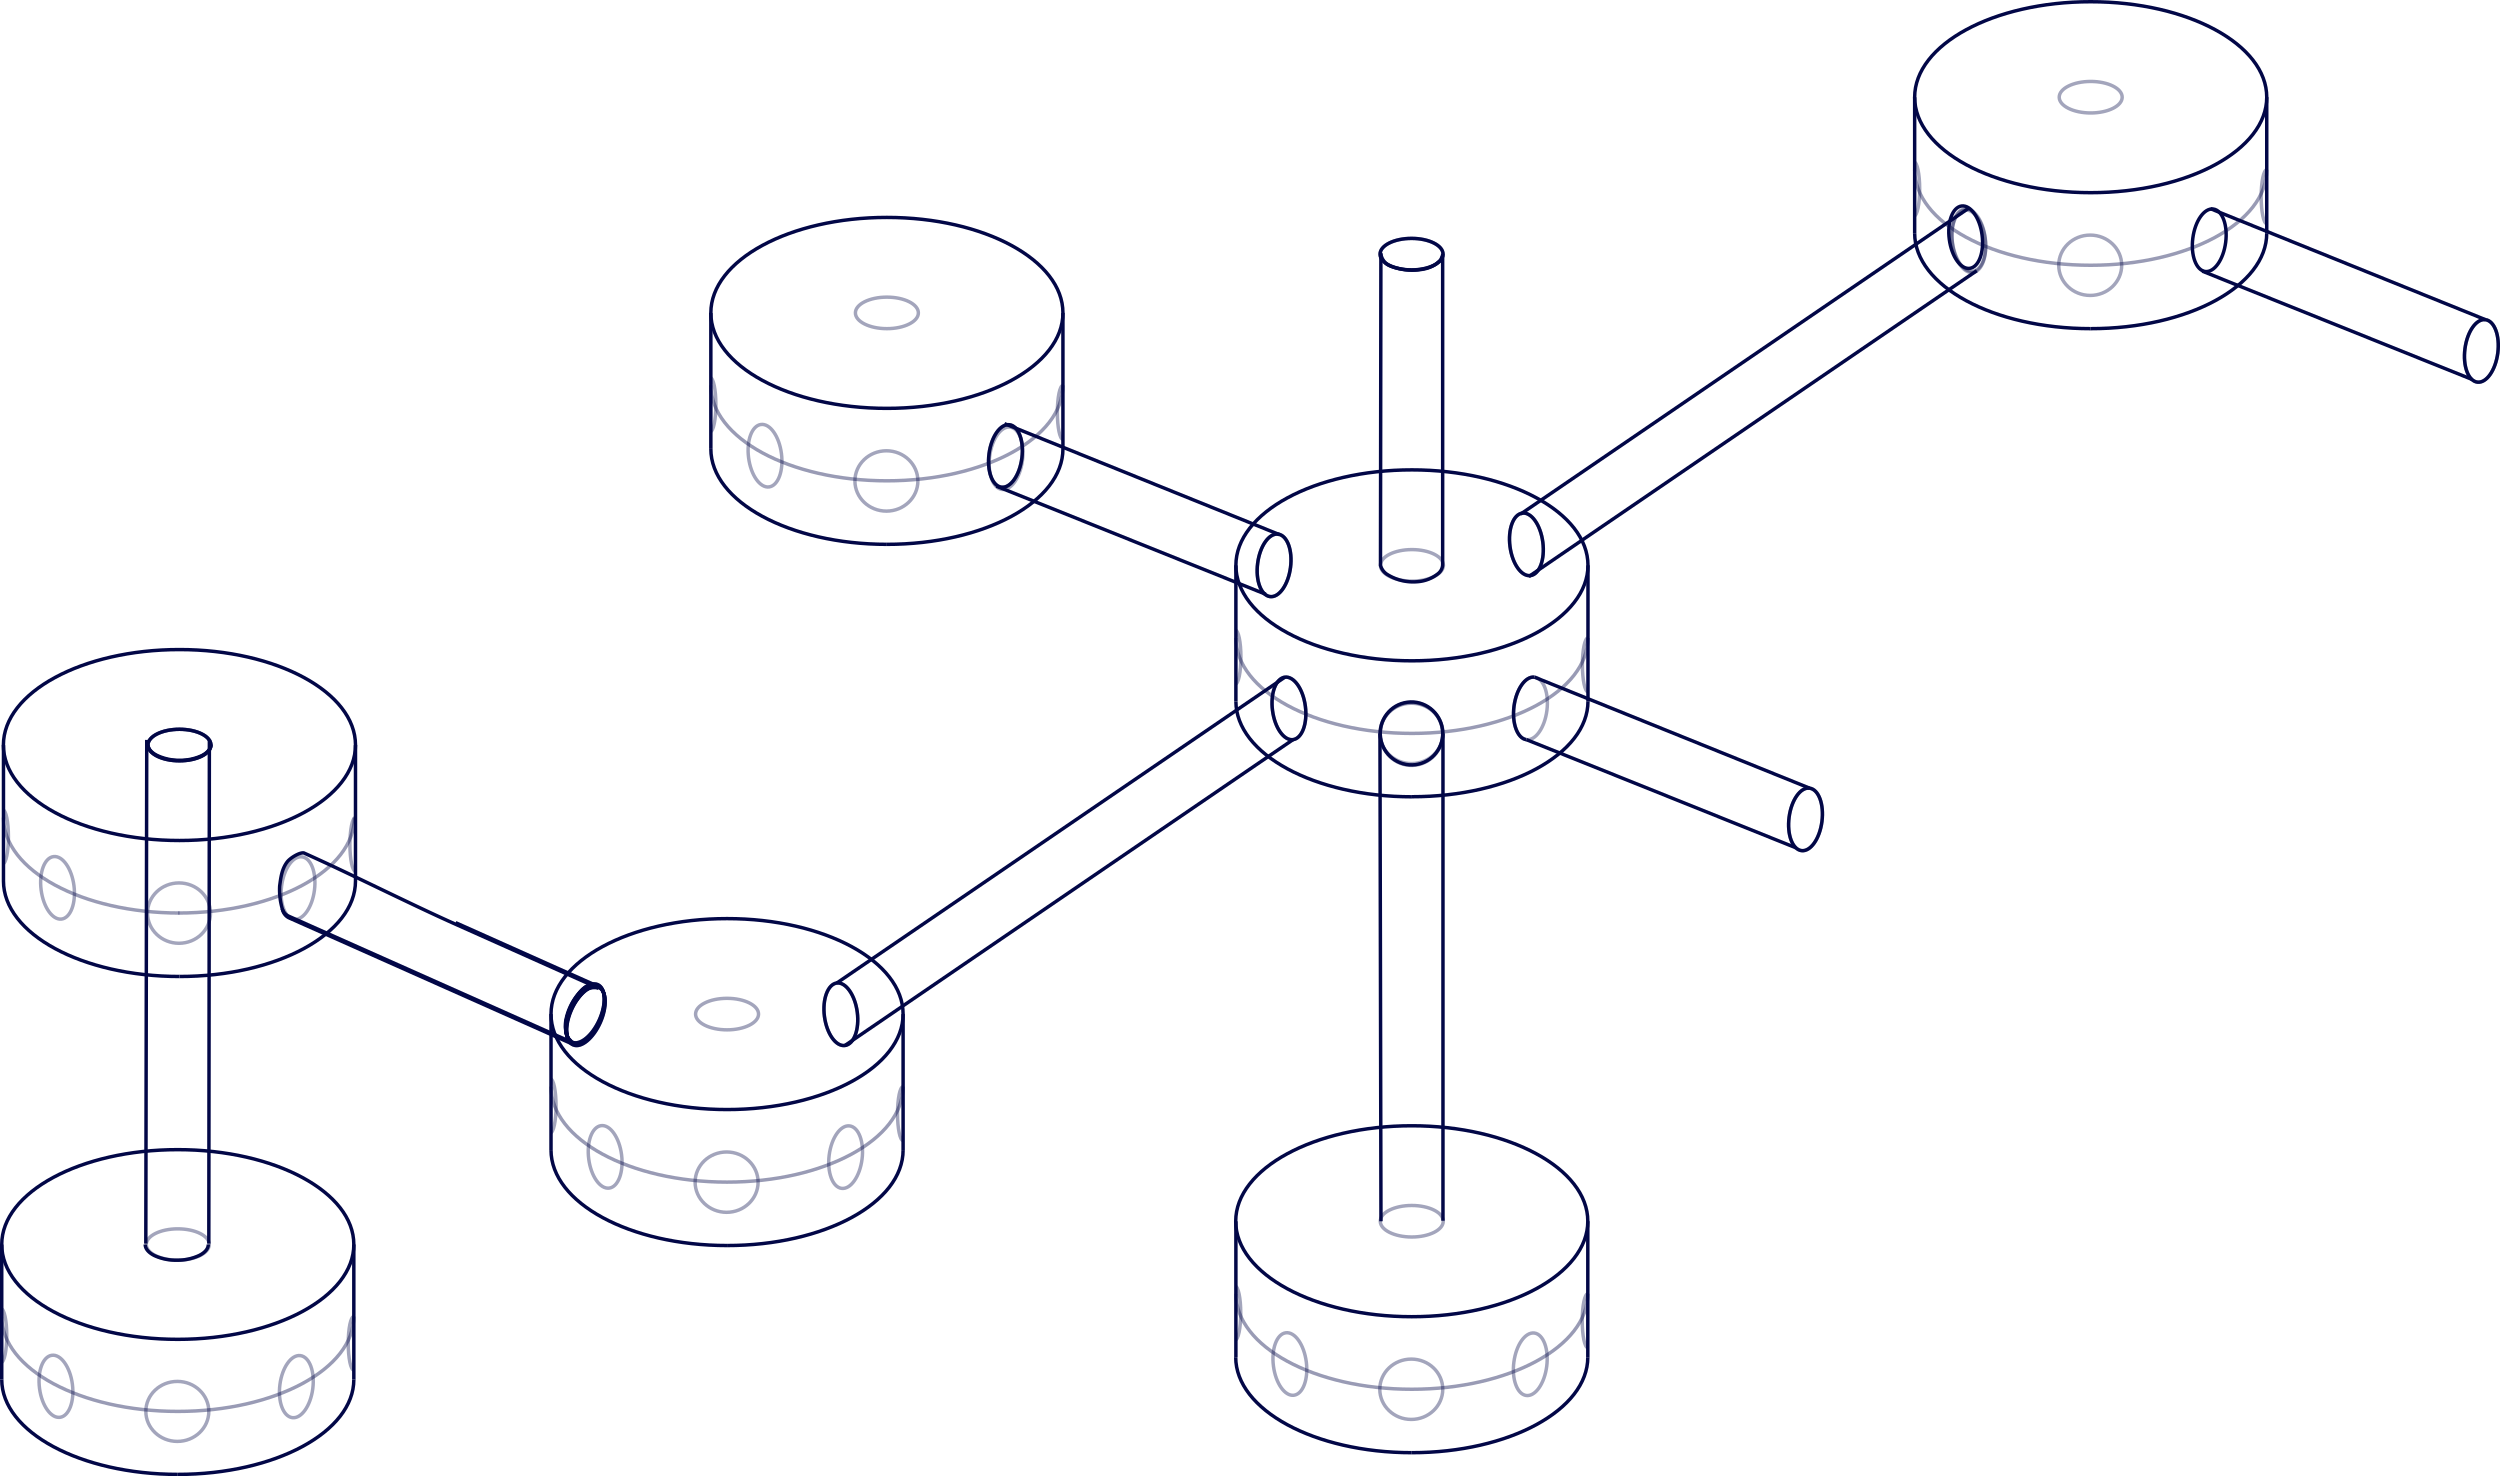 <svg xmlns="http://www.w3.org/2000/svg" viewBox="0 0 720.13 425.2"><defs><style>.cls-1,.cls-2,.cls-3,.cls-4{fill:none;stroke:#020747;stroke-miterlimit:10;}.cls-2{opacity:0.4;}.cls-3{opacity:0.36;}.cls-4{opacity:0.43;}</style></defs><g id="Layer_2" data-name="Layer 2"><g id="MODEL_2" data-name="MODEL 2"><ellipse class="cls-1" cx="51.21" cy="358.48" rx="50.71" ry="27.32"/><path class="cls-1" d="M.5,397.38v-38.9"/><line class="cls-1" x1="101.92" y1="397.38" x2="101.92" y2="358.48"/><path class="cls-1" d="M51.21,424.7C23.2,424.7.5,412.47.5,397.38"/><path class="cls-1" d="M101.92,397.38c0,15.09-22.7,27.32-50.71,27.32"/><path class="cls-2" d="M101.92,379.24c0,15.09-22.7,27.32-50.71,27.32S.5,394.33.5,379.24"/><ellipse class="cls-3" cx="51.21" cy="358.48" rx="9.07" ry="4.51"/><path class="cls-3" d="M.34,392.44c.89,0,1.61-3.45,1.61-7.71S1.23,377,.34,377"/><ellipse class="cls-3" cx="51.08" cy="406.56" rx="9.07" ry="8.64"/><ellipse class="cls-3" cx="85.36" cy="399.41" rx="9.01" ry="4.77" transform="translate(-321.76 432.06) rotate(-82.52)"/><path class="cls-3" d="M101.92,394.66c-.89,0-1.61-3.45-1.61-7.71s.72-7.71,1.61-7.71"/><ellipse class="cls-3" cx="16.1" cy="399.33" rx="4.77" ry="9.01" transform="translate(-51.83 5.49) rotate(-7.48)"/><ellipse class="cls-3" cx="51.69" cy="214.61" rx="9.07" ry="4.54"/><path class="cls-1" d="M60.31,213.06v.78c0,17.48-.16,126.9-.16,144.38"/><ellipse class="cls-1" cx="51.69" cy="214.61" rx="9.07" ry="4.54"/><line class="cls-1" x1="42.27" y1="213.13" x2="42" y2="358.22"/><path class="cls-1" d="M60,358.48c0,1.24-1,2.37-2.65,3.18A14.8,14.8,0,0,1,50.92,363a14.73,14.73,0,0,1-6.42-1.32c-1.64-.81-2.66-1.94-2.66-3.18"/><ellipse class="cls-1" cx="51.69" cy="214.61" rx="50.71" ry="27.5"/><path class="cls-1" d="M1,253.77V214.61"/><line class="cls-1" x1="102.4" y1="253.77" x2="102.4" y2="214.61"/><path class="cls-1" d="M51.69,281.28C23.69,281.28,1,269,1,253.77"/><path class="cls-1" d="M102.4,253.77c0,15.19-22.7,27.51-50.71,27.51"/><path class="cls-2" d="M51.69,263C23.69,263,1,250.7,1,235.51"/><ellipse class="cls-3" cx="51.69" cy="214.61" rx="9.07" ry="4.54"/><path class="cls-3" d="M.82,248.8c.89,0,1.61-3.47,1.61-7.76s-.72-7.76-1.61-7.76"/><ellipse class="cls-3" cx="51.56" cy="263.02" rx="9.07" ry="8.69"/><ellipse class="cls-3" cx="85.84" cy="255.82" rx="9.07" ry="4.77" transform="translate(-178.89 308.04) rotate(-82.61)"/><path class="cls-3" d="M102.4,251c-.89,0-1.61-3.47-1.61-7.76s.72-7.76,1.61-7.76"/><ellipse class="cls-3" cx="16.58" cy="255.74" rx="4.77" ry="9.07" transform="translate(-32.76 4.26) rotate(-7.39)"/><path class="cls-2" d="M51.37,263c28,0,50.71-12.32,50.71-27.51"/><path class="cls-1" d="M42.62,214.42c0,1.25,1,2.38,2.66,3.2A14.71,14.71,0,0,0,51.69,219a14.73,14.73,0,0,0,6.42-1.33c1.64-.82,2.66-2,2.66-3.2"/><ellipse class="cls-1" cx="209.43" cy="292.11" rx="50.71" ry="27.5"/><path class="cls-1" d="M158.72,331.27V292.11"/><line class="cls-1" x1="260.14" y1="331.27" x2="260.14" y2="292.11"/><path class="cls-1" d="M209.43,358.78c-28,0-50.71-12.32-50.71-27.51"/><path class="cls-1" d="M260.14,331.27c0,15.19-22.7,27.51-50.71,27.51"/><path class="cls-2" d="M260.14,313c0,15.19-22.7,27.51-50.71,27.51S158.72,328.2,158.72,313"/><ellipse class="cls-3" cx="209.43" cy="292.11" rx="9.07" ry="4.54"/><path class="cls-3" d="M158.56,326.3c.89,0,1.61-3.47,1.61-7.76s-.72-7.76-1.61-7.76"/><ellipse class="cls-3" cx="209.3" cy="340.52" rx="9.07" ry="8.69"/><ellipse class="cls-3" cx="243.58" cy="333.32" rx="9.07" ry="4.77" transform="translate(-118.3 532) rotate(-82.61)"/><path class="cls-3" d="M260.14,328.54c-.89,0-1.61-3.48-1.61-7.77s.72-7.76,1.61-7.76"/><ellipse class="cls-3" cx="174.32" cy="333.24" rx="4.77" ry="9.07" transform="translate(-41.42 25.19) rotate(-7.39)"/><ellipse class="cls-1" cx="406.71" cy="162.85" rx="50.71" ry="27.5"/><path class="cls-1" d="M356,202V162.85"/><line class="cls-1" x1="457.42" y1="202.02" x2="457.42" y2="162.85"/><path class="cls-1" d="M406.71,229.52c-28,0-50.71-12.31-50.71-27.5"/><path class="cls-1" d="M457.42,202c0,15.19-22.7,27.5-50.71,27.5"/><path class="cls-2" d="M457.42,183.75c0,15.19-22.7,27.51-50.71,27.51S356,198.94,356,183.75"/><ellipse class="cls-3" cx="406.71" cy="162.85" rx="9.07" ry="4.54"/><path class="cls-3" d="M355.84,197.05c.89,0,1.61-3.48,1.61-7.77s-.72-7.76-1.61-7.76"/><ellipse class="cls-3" cx="406.58" cy="211.26" rx="9.07" ry="8.69"/><ellipse class="cls-3" cx="440.86" cy="204.06" rx="9.07" ry="4.77" transform="translate(181.79 615.01) rotate(-82.61)"/><path class="cls-3" d="M457.42,199.28c-.89,0-1.61-3.48-1.61-7.76s.72-7.77,1.61-7.77"/><ellipse class="cls-3" cx="406.6" cy="73.21" rx="9.07" ry="4.54"/><path class="cls-1" d="M415.56,73.08v89.68a3.48,3.48,0,0,1-1.26,2.44,10.71,10.71,0,0,1-6,2.36,14.06,14.06,0,0,1-8.56-2,4.47,4.47,0,0,1-2.09-2.72l.06-45,.06-45"/><path class="cls-1" d="M397.75,73.26a5.22,5.22,0,0,0,1.3,2.46c.36.38,1.14,1,3.7,1.6a16.63,16.63,0,0,0,7.75.1,9.24,9.24,0,0,0,3.13-1.35c.34-.23,1.34-1.15,1.34-1.15h0l.59-1.38"/><ellipse class="cls-1" cx="406.6" cy="73.21" rx="9.07" ry="4.54"/><ellipse class="cls-3" cx="168.77" cy="292.69" rx="9.07" ry="4.54" transform="translate(-167.26 327.82) rotate(-66)"/><path class="cls-1" d="M172.32,284.59a5.09,5.09,0,0,0-2.78.18c-.49.18-1.39.63-3,2.73a16.57,16.57,0,0,0-3.25,7,9.43,9.43,0,0,0,0,3.41c.08.41.51,1.69.51,1.69h0l1,1.1"/><ellipse class="cls-1" cx="168.77" cy="292.69" rx="9.07" ry="4.54" transform="translate(-167.26 327.82) rotate(-66)"/><ellipse class="cls-3" cx="168.58" cy="292.19" rx="9.07" ry="4.54" transform="translate(-166.92 327.35) rotate(-66)"/><path class="cls-1" d="M172.13,284.09a5.09,5.09,0,0,0-2.78.18c-.5.18-1.39.62-3,2.73a16.57,16.57,0,0,0-3.25,7,9.2,9.2,0,0,0,0,3.41c.08.41.51,1.69.51,1.69h0l1,1.1"/><ellipse class="cls-1" cx="168.58" cy="292.19" rx="9.07" ry="4.54" transform="translate(-166.92 327.35) rotate(-66)"/><path class="cls-1" d="M165.08,300.81l-.42-.18-.59-.26-.2-.09L83.15,264.34a3.45,3.45,0,0,1-1.71-2.15,19.7,19.7,0,0,1-.88-7c.32-2.26.56-4.81,2.19-6.94.83-1.09,3.49-2.75,4.76-2.56,13.69,6.11,30.23,14.52,43.93,20.63l41.07,18.36"/><path class="cls-1" d="M131.24,265.78l41.08,18.36"/><path class="cls-1" d="M164.89,300.31l-.42-.18-.59-.27-.2-.09L83,263.84a3.45,3.45,0,0,1-1.71-2.15"/><ellipse class="cls-3" cx="168.69" cy="292.4" rx="9.07" ry="4.54" transform="translate(-167.05 327.58) rotate(-66)"/><path class="cls-1" d="M172.24,284.3a5.29,5.29,0,0,0-2.78.18c-.5.19-1.39.63-3,2.74a16.51,16.51,0,0,0-3.25,7,9.15,9.15,0,0,0,0,3.4c.08.41.51,1.7.51,1.7h0l1,1.09"/><ellipse class="cls-1" cx="168.69" cy="292.4" rx="9.07" ry="4.54" transform="translate(-167.05 327.58) rotate(-66)"/><ellipse class="cls-3" cx="168.5" cy="291.9" rx="9.07" ry="4.54" transform="translate(-166.7 327.11) rotate(-66)"/><path class="cls-1" d="M172.05,283.8a5.29,5.29,0,0,0-2.78.18c-.5.18-1.39.63-3,2.73a16.62,16.62,0,0,0-3.25,7.05,9.15,9.15,0,0,0,0,3.4c.07.41.51,1.7.51,1.7h0l1,1.09"/><ellipse class="cls-1" cx="168.5" cy="291.9" rx="9.07" ry="4.54" transform="translate(-166.7 327.11) rotate(-66)"/><ellipse class="cls-3" cx="371.28" cy="204.06" rx="4.77" ry="9.07" transform="translate(-23.16 49.45) rotate(-7.39)"/><line class="cls-1" x1="442.03" y1="195.06" x2="521.25" y2="227.03"/><line class="cls-1" x1="439.69" y1="213.06" x2="517.29" y2="244.2"/><ellipse class="cls-3" cx="520.08" cy="236.03" rx="9.07" ry="4.77" transform="translate(219.12 721.43) rotate(-82.61)"/><ellipse class="cls-1" cx="520.08" cy="236.03" rx="9.07" ry="4.77" transform="translate(219.12 721.43) rotate(-82.61)"/><path class="cls-1" d="M442,195.06c-2.59-.34-5.25,3.45-5.89,8.39s1,9.27,3.55,9.61"/><ellipse class="cls-3" cx="242.21" cy="292.16" rx="4.77" ry="9.07" transform="translate(-35.57 33.58) rotate(-7.39)"/><path class="cls-1" d="M237.48,292.78c-.64-5,1-9.28,3.56-9.62s5.25,3.42,5.9,8.39-.95,9.27-3.56,9.61S238.13,297.75,237.48,292.78Z"/><ellipse class="cls-1" cx="371.28" cy="204.06" rx="4.77" ry="9.07" transform="translate(-23.16 49.45) rotate(-7.39)"/><line class="cls-1" x1="243.38" y1="301.16" x2="372.45" y2="213.06"/><line class="cls-1" x1="241.04" y1="283.16" x2="370.11" y2="195.06"/><ellipse class="cls-3" cx="406.6" cy="211.41" rx="9" ry="9.07" transform="translate(-23.82 54.06) rotate(-7.39)"/><ellipse class="cls-1" cx="406.58" cy="211.27" rx="9" ry="9.07" transform="translate(-23.8 54.05) rotate(-7.39)"/><line class="cls-1" x1="415.65" y1="351.63" x2="415.65" y2="211.26"/><line class="cls-1" x1="397.79" y1="351.78" x2="397.5" y2="211.26"/><ellipse class="cls-1" cx="406.66" cy="351.78" rx="50.71" ry="27.5"/><path class="cls-1" d="M356,390.94V351.78"/><line class="cls-1" x1="457.37" y1="390.94" x2="457.37" y2="351.78"/><path class="cls-1" d="M406.66,418.45c-28,0-50.71-12.32-50.71-27.51"/><path class="cls-1" d="M457.37,390.94c0,15.19-22.71,27.51-50.71,27.51"/><path class="cls-2" d="M457.37,372.68c0,15.19-22.71,27.5-50.71,27.5S356,387.87,356,372.68"/><ellipse class="cls-3" cx="406.66" cy="351.78" rx="9.07" ry="4.54"/><path class="cls-3" d="M355.79,386c.89,0,1.61-3.47,1.61-7.76s-.72-7.76-1.61-7.76"/><ellipse class="cls-3" cx="406.52" cy="400.18" rx="9.07" ry="8.69"/><ellipse class="cls-3" cx="440.81" cy="392.98" rx="9.07" ry="4.77" transform="translate(-5.61 779.58) rotate(-82.61)"/><path class="cls-3" d="M457.37,388.2c-.89,0-1.61-3.47-1.61-7.76s.72-7.76,1.61-7.76"/><ellipse class="cls-3" cx="371.55" cy="392.91" rx="4.77" ry="9.07" transform="translate(-47.45 51.05) rotate(-7.39)"/><ellipse class="cls-1" cx="255.47" cy="90.13" rx="50.71" ry="27.5"/><path class="cls-1" d="M204.76,129.3V90.13"/><line class="cls-1" x1="306.18" y1="129.3" x2="306.18" y2="90.13"/><path class="cls-1" d="M255.47,156.8c-28,0-50.71-12.31-50.71-27.5"/><path class="cls-1" d="M306.18,129.3c0,15.19-22.7,27.5-50.71,27.5"/><path class="cls-2" d="M306.18,111c0,15.18-22.7,27.5-50.71,27.5s-50.71-12.32-50.71-27.5"/><ellipse class="cls-3" cx="255.47" cy="90.13" rx="9.07" ry="4.54"/><path class="cls-3" d="M204.6,124.33c.89,0,1.61-3.48,1.61-7.76s-.72-7.77-1.61-7.77"/><ellipse class="cls-3" cx="255.33" cy="138.54" rx="9.07" ry="8.69"/><ellipse class="cls-3" cx="289.62" cy="131.34" rx="9.07" ry="4.77" transform="translate(122.12 401.66) rotate(-82.61)"/><path class="cls-3" d="M306.18,126.56c-.89,0-1.61-3.48-1.61-7.76s.72-7.77,1.61-7.76"/><ellipse class="cls-3" cx="220.36" cy="131.27" rx="4.77" ry="9.07" transform="translate(-15.05 29.43) rotate(-7.39)"/><ellipse class="cls-3" cx="289.62" cy="131.34" rx="9.07" ry="4.77" transform="matrix(0.13, -0.99, 0.99, 0.13, 122.12, 401.66)"/><ellipse class="cls-1" cx="289.62" cy="131.34" rx="9.07" ry="4.77" transform="translate(122.12 401.66) rotate(-82.61)"/><ellipse class="cls-1" cx="367" cy="162.85" rx="9.07" ry="4.77" transform="translate(158.3 505.86) rotate(-82.61)"/><ellipse class="cls-4" cx="367" cy="162.85" rx="9.07" ry="4.77" transform="translate(158.3 505.86) rotate(-82.61)"/><line class="cls-1" x1="289.35" y1="122.04" x2="368.57" y2="154.01"/><line class="cls-1" x1="287.01" y1="140.04" x2="364.61" y2="171.19"/><ellipse class="cls-3" cx="439.69" cy="156.8" rx="4.77" ry="9.07" transform="translate(-16.52 57.86) rotate(-7.39)"/><line class="cls-1" x1="440.35" y1="166.09" x2="569.41" y2="77.98"/><line class="cls-1" x1="438.01" y1="148.09" x2="567.08" y2="59.98"/><ellipse class="cls-1" cx="439.69" cy="156.8" rx="4.77" ry="9.07" transform="translate(-16.52 57.86) rotate(-7.39)"/><ellipse class="cls-1" cx="602.23" cy="28" rx="50.71" ry="27.5"/><path class="cls-1" d="M551.52,67.17V28"/><line class="cls-1" x1="652.94" y1="67.17" x2="652.94" y2="28"/><path class="cls-1" d="M602.23,94.67c-28,0-50.71-12.31-50.71-27.5"/><path class="cls-1" d="M652.94,67.17c0,15.19-22.71,27.5-50.71,27.5"/><path class="cls-2" d="M652.94,48.91c0,15.19-22.71,27.5-50.71,27.5s-50.71-12.31-50.71-27.5"/><ellipse class="cls-3" cx="602.23" cy="28" rx="9.07" ry="4.54"/><path class="cls-3" d="M551.36,62.2c.89,0,1.61-3.48,1.61-7.76s-.72-7.77-1.61-7.77"/><ellipse class="cls-3" cx="602.09" cy="76.41" rx="9.07" ry="8.69"/><ellipse class="cls-1" cx="636.38" cy="69.21" rx="9.07" ry="4.77" transform="translate(485.89 691.4) rotate(-82.61)"/><path class="cls-3" d="M652.94,64.43c-.89,0-1.61-3.48-1.61-7.76s.72-7.77,1.61-7.76"/><ellipse class="cls-3" cx="567.12" cy="69.14" rx="4.77" ry="9.07" transform="translate(-4.18 73.52) rotate(-7.39)"/><ellipse class="cls-1" cx="567.08" cy="69.21" rx="4.77" ry="9.07" transform="matrix(0.99, -0.13, 0.13, 0.99, -4.19, 73.52)"/><ellipse class="cls-3" cx="567.12" cy="69.49" rx="4.77" ry="9.07" transform="translate(-4.23 73.52) rotate(-7.39)"/><line class="cls-1" x1="636.71" y1="60.11" x2="715.93" y2="92.08"/><line class="cls-1" x1="634.38" y1="78.11" x2="711.97" y2="109.25"/><ellipse class="cls-3" cx="714.76" cy="101.08" rx="9.07" ry="4.77" transform="translate(522.59 796.9) rotate(-82.61)"/><ellipse class="cls-1" cx="714.76" cy="101.08" rx="9.07" ry="4.77" transform="translate(522.59 796.9) rotate(-82.61)"/></g></g></svg>